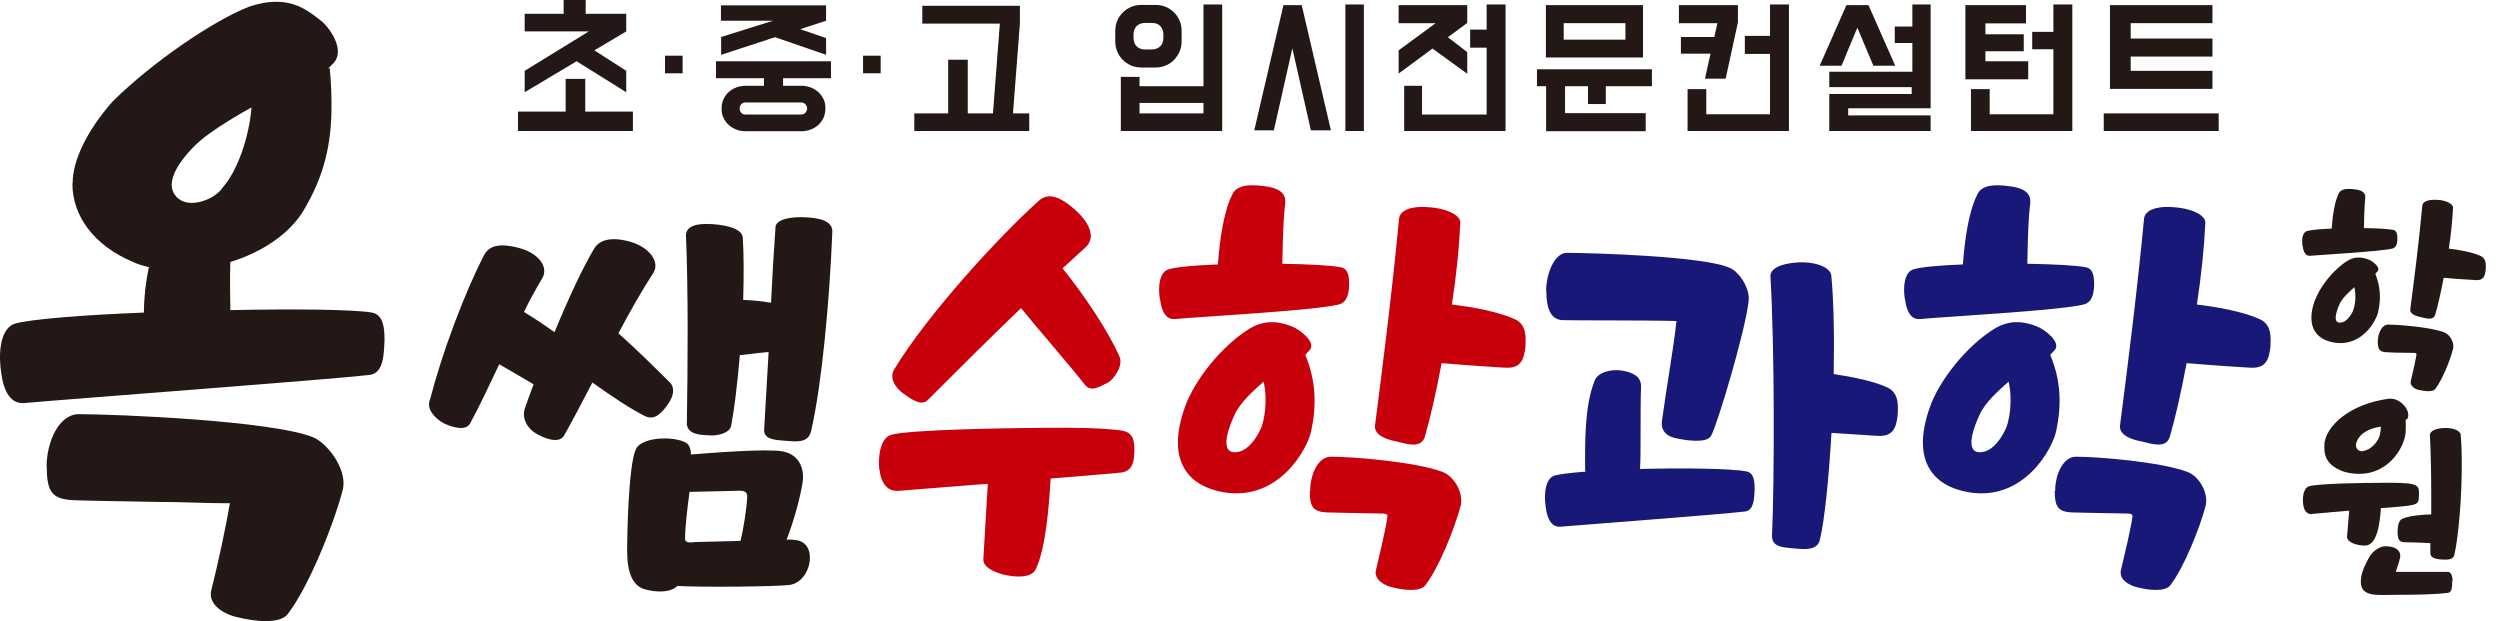 <svg width="161" height="40" viewBox="0 0 161 40" fill="none" xmlns="http://www.w3.org/2000/svg">
<g clip-path="url(#clip0_69_106)">
<path d="M4.677 11.808C4.677 10.359 5.552 8.479 7.245 6.542C9.842 3.974 13.759 1.32 16.04 0.43C16.643 0.23 17.202 0.115 17.805 0.115C19.168 0.115 20 0.803 20.76 1.406C21.406 2.009 22.281 3.415 21.363 4.175L21.119 4.419L21.234 4.376C21.32 5.265 21.349 6.098 21.349 6.829C21.349 9.283 20.875 11.334 19.555 13.544C18.709 14.993 16.915 16.241 14.835 16.872C14.792 18.12 14.835 19.039 14.835 19.971C19.039 19.885 22.798 19.928 23.96 20.129C24.72 20.287 24.763 21.177 24.763 21.937C24.72 22.783 24.72 24.032 23.802 24.146C21.363 24.433 4.275 25.71 1.593 25.954C0.746 26.04 0.23 25.308 0.072 23.945C-0.129 22.582 0.072 21.134 0.947 20.846C1.908 20.56 5.308 20.287 9.268 20.129C9.268 19.168 9.383 18.207 9.584 17.202C9.182 17.116 8.824 17.002 8.508 16.844C6.141 15.839 4.663 13.989 4.663 11.822L4.677 11.808ZM2.999 30.086C2.999 28.436 3.802 26.672 5.079 26.672C7.317 26.672 17.604 27.073 20.244 28.192C21.205 28.68 22.367 30.287 22.08 31.521C21.478 33.845 19.842 37.862 18.522 39.555C18.278 39.871 17.762 40 17.087 40C16.528 40 15.839 39.885 15.323 39.756C14.361 39.555 13.4 38.91 13.601 38.035C14.003 36.471 14.562 33.859 14.806 32.41C13.199 32.41 11.722 32.324 10.129 32.324C7.604 32.281 5.208 32.238 4.648 32.209C3.4 32.123 3.013 31.722 3.013 30.086H2.999ZM11.521 12.812C12.281 13.415 13.845 12.855 14.361 12.052C15.28 11.004 16.04 8.881 16.198 6.915C14.677 7.762 13.242 8.68 12.554 9.369C11.277 10.66 10.517 12.023 11.521 12.826V12.812Z" fill="#231815"/>
<path d="M33.759 20.1C34.405 20.488 35.065 20.933 35.71 21.392C36.585 19.268 37.532 17.231 38.264 16.012C38.565 15.495 39.297 15.179 40.674 15.595C41.837 15.954 42.525 16.887 42.066 17.59C41.349 18.694 40.574 20.043 39.828 21.463C41.062 22.568 42.267 23.759 43.199 24.692C43.529 25.151 43.271 25.724 42.884 26.212C42.525 26.671 42.109 27.087 41.521 26.786C40.617 26.341 39.354 25.495 38.149 24.634C37.475 25.925 36.858 27.116 36.327 28.049C36.011 28.594 35.093 28.25 34.577 27.948C34.017 27.661 33.572 26.973 33.802 26.298C33.96 25.839 34.161 25.294 34.362 24.749C33.587 24.304 32.841 23.845 32.152 23.458C31.506 24.821 30.89 26.141 30.273 27.274C29.986 27.791 29.067 27.504 28.551 27.245C27.991 26.93 27.418 26.313 27.704 25.696C28.451 22.783 29.914 18.852 31.177 16.427C31.463 15.882 32.08 15.595 33.472 15.983C34.634 16.298 35.38 17.174 34.907 17.948C34.491 18.651 34.103 19.34 33.745 20.086L33.759 20.1ZM50.66 34.749C50.947 34.749 51.047 34.749 51.219 34.778C52.74 34.907 52.281 37.518 50.803 37.676C49.9 37.776 45.222 37.834 43.63 37.733C43.113 38.221 42.166 38.12 41.578 37.963C40.775 37.762 40.387 36.958 40.387 35.452C40.387 34.62 40.459 30.1 40.933 28.967C41.32 28.006 43.917 28.092 44.333 28.651C44.433 28.78 44.519 29.096 44.491 29.268C45.753 29.168 49.397 28.881 50.387 29.067C51.492 29.268 51.808 30.201 51.693 31.033C51.535 32.066 51.133 33.515 50.66 34.749ZM44.405 31.679C44.247 32.869 44.118 34.003 44.118 34.706C44.118 34.993 44.505 34.935 44.763 34.907L47.69 34.835C47.862 34.161 48.106 32.669 48.12 31.965C48.12 31.679 47.934 31.578 47.475 31.607L44.39 31.679H44.405ZM52.037 14.003C53.171 14.075 53.63 14.419 53.601 14.935C53.429 19.326 52.927 24.749 52.238 27.747C52.066 28.58 51.205 28.422 50.646 28.393C50.086 28.336 49.182 28.364 49.211 27.676L49.498 22.669C48.809 22.726 48.178 22.826 47.647 22.869C47.489 24.706 47.288 26.384 47.087 27.418C46.987 27.905 46.184 28.092 45.624 28.034C45.065 28.006 44.319 27.977 44.232 27.331C44.29 23.63 44.333 18.91 44.175 15.136C44.204 14.62 44.72 14.361 45.854 14.433C46.987 14.505 47.776 14.792 47.834 15.28C47.905 16.384 47.905 17.805 47.862 19.311C48.422 19.34 49.024 19.383 49.656 19.498C49.727 17.891 49.828 16.241 49.943 14.62C49.971 14.132 50.918 13.917 52.052 14.003H52.037Z" fill="#231815"/>
<path d="M56.628 30.258C56.528 29.412 56.7 28.221 57.374 28.006C58.479 27.676 64.648 27.547 68.766 27.547C70.459 27.547 71.822 27.647 72.339 27.747C73.027 27.905 73.056 28.465 73.056 29.067C73.027 29.613 72.999 30.33 72.21 30.43C71.65 30.502 69.814 30.631 67.661 30.818C67.561 32.496 67.36 35.337 66.686 36.686C66.37 37.274 65.251 37.174 64.505 36.973C63.946 36.786 63.3 36.528 63.328 35.997L63.615 31.162L62.74 31.22L57.905 31.607C57.188 31.679 56.743 31.162 56.643 30.258H56.628ZM68.436 17.288C69.856 19.067 71.32 21.22 72.109 22.998C72.339 23.572 71.722 24.448 71.334 24.648C70.775 24.907 70.258 25.294 69.842 24.749C68.895 23.529 66.858 21.205 65.753 19.842C63.902 21.621 61.994 23.515 59.756 25.753C59.34 26.198 58.651 25.681 58.163 25.337C57.676 24.979 57.231 24.361 57.604 23.759C59.785 20.172 64.39 15.179 66.887 12.941C67.346 12.525 67.963 12.453 69.024 13.329C70.215 14.304 70.574 15.294 69.928 15.911L68.436 17.274V17.288Z" fill="#C7000B"/>
<path d="M74.692 19.254C74.562 18.379 74.692 17.518 75.251 17.346C75.768 17.188 76.973 17.087 78.436 17.03C78.537 15.552 78.795 13.616 79.369 12.511C79.627 11.966 80.316 11.836 81.449 11.994C82.267 12.095 82.841 12.382 82.769 13.085C82.611 14.433 82.611 15.925 82.582 16.987C84.261 17.016 85.725 17.087 86.37 17.217C86.858 17.317 86.887 17.891 86.887 18.379C86.858 18.924 86.757 19.483 86.198 19.613C84.634 20 77.403 20.387 75.681 20.545C75.136 20.603 74.806 20.129 74.706 19.254H74.692ZM76.284 26.284C76.901 24.476 78.723 22.224 80.502 21.148C81.535 20.531 82.511 20.732 83.257 21.047C83.716 21.234 84.749 22.023 84.362 22.525L84.06 22.855C84.735 24.476 84.806 26.026 84.448 27.733C84.218 28.867 82.396 32.281 78.838 31.707C76.499 31.32 75.108 29.67 76.284 26.284ZM79.469 29.125C80.402 29.182 81.062 27.963 81.248 27.475C81.406 27.059 81.664 25.825 81.377 24.577C80.732 25.151 79.885 25.897 79.526 26.672C79.139 27.475 78.551 29.067 79.469 29.125ZM84.376 31.607C84.376 30.545 84.892 29.412 85.71 29.412C87.145 29.412 91.162 29.742 92.884 30.387C93.659 30.674 94.247 31.736 94.075 32.539C93.687 34.032 92.64 36.614 91.779 37.705C91.621 37.905 91.291 37.991 90.847 37.991C90.488 37.991 90.043 37.92 89.713 37.834C89.096 37.705 88.479 37.288 88.608 36.729C88.838 35.768 89.254 34.017 89.354 33.271C89.383 33.07 89.125 33.07 88.938 33.07C87.317 33.042 85.768 33.013 85.409 32.999C84.605 32.941 84.347 32.683 84.347 31.636L84.376 31.607ZM91.908 13.343C93.042 13.372 94.075 13.831 94.046 14.347C93.974 15.925 93.788 17.762 93.501 19.613C94.892 19.77 96.557 20.1 97.532 20.545C98.049 20.775 98.25 21.191 98.25 21.865C98.25 22.066 98.25 22.382 98.192 22.64C98.063 23.472 97.647 23.745 96.829 23.673C94.692 23.544 93.558 23.443 92.841 23.386C92.482 25.294 92.095 26.973 91.765 28.106C91.535 28.938 90.531 28.565 89.971 28.436C89.426 28.336 88.479 28.078 88.551 27.403C89.01 23.845 89.656 18.795 90.1 14.075C90.158 13.587 90.775 13.271 91.894 13.329L91.908 13.343Z" fill="#C7000B"/>
<path d="M105.61 30.201C108.494 30.129 111.521 30.172 112.482 30.359C112.97 30.459 112.999 31.033 112.999 31.521C112.97 32.066 112.97 32.869 112.382 32.941C110.818 33.128 102.253 33.773 100.517 33.917C99.971 33.974 99.641 33.501 99.541 32.626C99.412 31.75 99.541 30.818 100.1 30.631C100.43 30.531 101.176 30.445 102.109 30.373C102.08 30.301 102.08 30.244 102.08 30.172C102.08 28.694 102.023 26.141 102.697 24.519C102.898 23.945 103.831 23.745 104.505 23.874C105.065 23.974 105.71 24.204 105.682 24.907C105.624 26.772 105.682 29.197 105.624 30.072C105.624 30.129 105.624 30.172 105.595 30.201H105.61ZM99.57 18.737C99.57 17.676 100.086 16.284 100.904 16.284C102.339 16.284 109.756 16.485 111.42 17.26C112.037 17.547 112.712 18.58 112.611 19.397C112.41 21.262 110.603 27.36 110.187 28.078C109.885 28.594 108.407 28.336 107.877 28.207C107.26 28.078 106.944 27.661 107.03 27.102C107.317 24.979 107.776 22.453 107.963 20.674C105.954 20.617 101.636 20.646 100.631 20.617C99.828 20.588 99.584 19.785 99.584 18.737H99.57ZM115.768 16.901C116.901 16.829 117.877 17.217 117.934 17.733C118.092 19.34 118.135 21.664 118.092 24.089C119.326 24.276 120.66 24.548 121.506 24.935C122.023 25.165 122.224 25.581 122.224 26.255C122.224 26.456 122.224 26.772 122.166 27.03C122.037 27.862 121.621 28.135 120.803 28.063L117.948 27.877C117.776 30.775 117.518 33.429 117.202 34.749C117.03 35.581 115.897 35.337 115.28 35.294C114.735 35.237 114.103 35.194 114.118 34.491C114.275 30.904 114.29 22.482 114.017 17.805C113.989 17.317 114.634 16.973 115.768 16.901Z" fill="#181878"/>
<path d="M122.669 19.254C122.539 18.379 122.669 17.518 123.228 17.346C123.745 17.188 124.95 17.087 126.413 17.03C126.514 15.552 126.772 13.616 127.346 12.511C127.604 11.966 128.293 11.836 129.426 11.994C130.244 12.095 130.818 12.382 130.746 13.085C130.588 14.433 130.588 15.925 130.56 16.987C132.238 17.016 133.702 17.087 134.347 17.217C134.835 17.317 134.864 17.891 134.864 18.379C134.835 18.924 134.735 19.483 134.175 19.613C132.611 20 125.38 20.387 123.659 20.545C123.113 20.603 122.783 20.129 122.683 19.254H122.669ZM124.261 26.284C124.878 24.476 126.7 22.224 128.479 21.148C129.512 20.531 130.488 20.732 131.234 21.047C131.693 21.234 132.726 22.023 132.339 22.525L132.037 22.855C132.712 24.476 132.783 26.026 132.425 27.733C132.195 28.867 130.373 32.281 126.815 31.707C124.476 31.32 123.085 29.67 124.261 26.284ZM127.446 29.125C128.379 29.182 129.039 27.963 129.225 27.475C129.383 27.059 129.641 25.825 129.354 24.577C128.709 25.151 127.862 25.897 127.504 26.672C127.116 27.475 126.528 29.067 127.446 29.125ZM132.353 31.607C132.353 30.545 132.869 29.412 133.687 29.412C135.122 29.412 139.139 29.742 140.861 30.387C141.636 30.674 142.224 31.736 142.052 32.539C141.664 34.032 140.617 36.614 139.756 37.705C139.598 37.905 139.268 37.991 138.824 37.991C138.465 37.991 138.02 37.92 137.69 37.834C137.073 37.705 136.456 37.288 136.585 36.729C136.815 35.768 137.231 34.017 137.331 33.271C137.36 33.07 137.102 33.07 136.915 33.07C135.294 33.042 133.745 33.013 133.386 32.999C132.582 32.941 132.324 32.683 132.324 31.636L132.353 31.607ZM139.885 13.343C141.019 13.372 142.052 13.831 142.023 14.347C141.951 15.925 141.765 17.762 141.478 19.613C142.869 19.77 144.534 20.1 145.509 20.545C146.026 20.775 146.227 21.191 146.227 21.865C146.227 22.066 146.227 22.382 146.169 22.64C146.04 23.472 145.624 23.745 144.806 23.673C142.669 23.544 141.535 23.443 140.818 23.386C140.459 25.294 140.072 26.973 139.742 28.106C139.512 28.938 138.508 28.565 137.948 28.436C137.403 28.336 136.456 28.078 136.528 27.403C136.987 23.845 137.633 18.795 138.077 14.075C138.135 13.587 138.752 13.271 139.871 13.329L139.885 13.343Z" fill="#181878"/>
<path d="M36.428 7.188V5.079H37.69V7.188H40.76V8.436H33.357V7.188H36.428ZM37.719 0.89H40.33V2.023L38.278 3.242L40.33 4.562V5.94L37.131 3.945L33.788 5.94V4.562L37.92 2.023H33.788V0.89H36.298V0H37.719V0.89Z" fill="#231815"/>
<path d="M42.826 3.587H43.96V4.72H42.826V3.587Z" fill="#231815"/>
<path d="M46.471 6.987C46.471 6.772 46.514 6.585 46.585 6.399C46.672 6.227 46.772 6.069 46.915 5.94C47.059 5.811 47.217 5.71 47.403 5.638C47.59 5.567 47.791 5.524 48.006 5.524H49.197V5.036H46.112V3.946H53.515V5.036H50.43V5.524H51.621C51.837 5.524 52.037 5.567 52.224 5.638C52.41 5.71 52.568 5.811 52.712 5.94C52.855 6.069 52.956 6.227 53.042 6.399C53.128 6.571 53.156 6.772 53.156 6.987C53.156 7.202 53.113 7.389 53.042 7.575C52.956 7.748 52.855 7.905 52.712 8.034C52.568 8.164 52.41 8.264 52.224 8.336C52.037 8.407 51.837 8.451 51.621 8.451H48.006C47.791 8.451 47.59 8.422 47.403 8.336C47.217 8.264 47.059 8.164 46.915 8.034C46.772 7.905 46.672 7.748 46.585 7.575C46.499 7.403 46.471 7.202 46.471 6.987ZM49.77 1.334H46.428V0.344H53.2V1.334L51.535 1.88L53.2 2.453V3.529L49.914 2.396L46.442 3.529V2.382L49.785 1.334H49.77ZM47.633 6.987C47.633 7.088 47.661 7.188 47.733 7.26C47.805 7.346 47.891 7.374 47.991 7.374H51.607C51.707 7.374 51.793 7.331 51.865 7.26C51.937 7.174 51.98 7.088 51.98 6.987C51.98 6.887 51.937 6.786 51.865 6.715C51.793 6.628 51.707 6.6 51.607 6.6H47.991C47.891 6.6 47.805 6.643 47.733 6.715C47.661 6.801 47.633 6.887 47.633 6.987Z" fill="#231815"/>
<path d="M55.581 3.587H56.715V4.72H55.581V3.587Z" fill="#231815"/>
<path d="M61.062 7.303V3.845H62.324V7.303H63.946L64.39 1.521H59.397V0.373H65.681V1.521L65.237 7.303H66.284V8.436H58.881V7.303H61.076H61.062Z" fill="#231815"/>
<path d="M74.419 0.316C74.648 0.316 74.878 0.359 75.079 0.445C75.28 0.531 75.466 0.66 75.61 0.803C75.768 0.961 75.882 1.133 75.968 1.334C76.055 1.535 76.097 1.75 76.097 1.994V2.654C76.097 2.884 76.055 3.113 75.968 3.314C75.882 3.515 75.753 3.702 75.61 3.859C75.452 4.017 75.28 4.132 75.079 4.218C74.878 4.304 74.648 4.347 74.419 4.347H73.501C73.271 4.347 73.042 4.304 72.841 4.218C72.64 4.132 72.453 4.003 72.31 3.859C72.152 3.702 72.037 3.529 71.951 3.314C71.865 3.113 71.822 2.884 71.822 2.654V1.994C71.822 1.765 71.865 1.535 71.951 1.334C72.037 1.133 72.166 0.947 72.31 0.803C72.468 0.646 72.64 0.531 72.841 0.445C73.042 0.359 73.271 0.316 73.501 0.316H74.419ZM73.386 5.552H77.504V0.287H78.709V8.436H72.181V4.95H73.386V5.567V5.552ZM74.921 2.209C74.921 1.994 74.849 1.808 74.72 1.679C74.591 1.535 74.405 1.478 74.189 1.478H73.73C73.515 1.478 73.329 1.549 73.199 1.679C73.07 1.822 72.999 1.994 72.999 2.209V2.453C72.999 2.669 73.07 2.841 73.199 2.984C73.329 3.113 73.515 3.185 73.73 3.185H74.189C74.405 3.185 74.577 3.113 74.72 2.984C74.849 2.855 74.921 2.669 74.921 2.453V2.209ZM73.386 7.303H77.504V6.628H73.386V7.303Z" fill="#231815"/>
<path d="M84.419 8.393L83.228 3.113L82.037 8.393H80.775L82.654 0.33H83.831L85.71 8.393H84.448H84.419ZM87.834 8.436H86.643V0.287H87.834V8.436Z" fill="#231815"/>
<path d="M92.496 1.492H90.072V0.33H94.491V1.478L93.242 2.396L94.491 3.357V4.749L92.252 3.128L90.072 4.735V3.242L92.496 1.463V1.492ZM91.578 7.374H95.739V3.07H94.677V1.908H95.739V0.287H96.958V8.436H90.43V5.524H91.578V7.374Z" fill="#231815"/>
<path d="M106.384 4.462V5.552H103.415V6.7H102.267V5.552H100.789V7.288H105.983V8.45H99.57V5.552H98.981V4.462H106.384ZM105.811 0.344V3.702H99.555V0.33H105.811V0.344ZM100.703 2.554H104.677V1.492H100.703V2.554Z" fill="#231815"/>
<path d="M111.119 5.065H109.799L110.158 3.458H108.25V2.382H110.402L110.603 1.492H108.121V0.33H111.923V1.435L111.133 5.065H111.119ZM109.885 7.36H113.989V3.472H112.367V2.31H113.989V0.287H115.208V8.436H108.68V5.739H109.885V7.36Z" fill="#231815"/>
<path d="M120.33 0.33L122.052 4.232H120.646L119.613 1.779L118.594 4.232H117.188L118.91 0.33H120.33ZM123.156 4.62V2.769H122.023V1.707H123.156V0.287H124.333V6.973H119.024V7.432H124.333V8.436H117.805V6.054H123.113V5.61H117.805V4.62H123.156Z" fill="#231815"/>
<path d="M126.571 0.33H130.473V1.506H127.862V2.209H130.33V3.3H127.862V3.945H130.617V5.108H126.571V0.33ZM128.135 7.36H132.238V3.171H130.875V2.052H132.238V0.287H133.458V8.436H126.93V5.739H128.135V7.36Z" fill="#231815"/>
<path d="M142.884 7.303V8.436H135.481V7.303H142.884ZM142.482 0.33V1.492H137.217V2.482H142.482V3.644H137.217V4.562H142.482V5.724H135.882V0.33H142.482Z" fill="#231815"/>
<path d="M148.278 15.839C148.221 15.395 148.278 14.979 148.565 14.878C148.824 14.806 149.426 14.749 150.158 14.72C150.215 13.989 150.33 13.013 150.617 12.453C150.746 12.181 151.09 12.123 151.664 12.195C152.08 12.252 152.353 12.382 152.324 12.74C152.253 13.415 152.253 14.161 152.238 14.691C153.07 14.691 153.802 14.749 154.132 14.806C154.376 14.864 154.39 15.136 154.39 15.395C154.39 15.667 154.333 15.954 154.046 16.012C153.257 16.198 149.641 16.399 148.781 16.471C148.508 16.499 148.336 16.27 148.293 15.825L148.278 15.839ZM149.082 19.354C149.397 18.451 150.301 17.331 151.191 16.786C151.707 16.471 152.195 16.585 152.568 16.729C152.798 16.815 153.314 17.217 153.128 17.461L152.97 17.633C153.3 18.451 153.343 19.225 153.156 20.072C153.042 20.646 152.123 22.339 150.344 22.066C149.168 21.88 148.479 21.047 149.067 19.354H149.082ZM150.674 20.775C151.133 20.803 151.478 20.186 151.564 19.943C151.636 19.742 151.765 19.11 151.621 18.494C151.306 18.78 150.875 19.154 150.689 19.541C150.502 19.943 150.201 20.746 150.66 20.775H150.674ZM153.128 22.009C153.128 21.478 153.386 20.904 153.802 20.904C154.519 20.904 156.528 21.076 157.389 21.392C157.776 21.535 158.078 22.066 157.977 22.468C157.791 23.214 157.26 24.505 156.829 25.05C156.758 25.151 156.585 25.194 156.37 25.194C156.198 25.194 155.968 25.151 155.811 25.122C155.509 25.065 155.194 24.849 155.251 24.562C155.366 24.089 155.567 23.199 155.624 22.826C155.624 22.726 155.509 22.726 155.423 22.726C154.605 22.726 153.845 22.697 153.659 22.683C153.257 22.654 153.128 22.525 153.128 21.994V22.009ZM156.901 12.87C157.461 12.87 157.977 13.113 157.977 13.372C157.934 14.161 157.848 15.079 157.704 16.012C158.393 16.083 159.24 16.255 159.727 16.471C159.986 16.585 160.086 16.786 160.086 17.131C160.086 17.231 160.086 17.389 160.057 17.518C160 17.934 159.785 18.078 159.369 18.034C158.307 17.977 157.733 17.92 157.374 17.891C157.188 18.852 157.001 19.684 156.829 20.258C156.715 20.674 156.212 20.488 155.925 20.43C155.653 20.373 155.179 20.244 155.222 19.914C155.452 18.135 155.782 15.61 155.997 13.242C156.026 12.999 156.327 12.841 156.901 12.87Z" fill="#231815"/>
<path d="M148.867 33.113C148.494 33.113 148.307 32.783 148.307 32.209C148.307 31.836 148.407 31.406 148.694 31.32C149.254 31.148 151.822 31.09 153.888 31.09C155.825 31.09 155.782 31.277 155.782 31.851C155.739 32.568 155.882 32.525 153.329 32.726C153.271 33.529 153.142 35.136 152.296 35.136C151.865 35.136 151.148 34.964 151.148 34.562L151.291 32.884L148.867 33.099V33.113ZM149.684 28.623C149.785 27.403 151.363 26.012 153.816 25.681C154.491 25.595 155.093 26.255 155.093 26.715C155.093 26.815 155.093 26.973 154.921 27.044C154.95 27.331 154.921 27.676 154.921 27.891C154.778 28.996 153.716 30.531 151.923 30.517C151.578 30.517 151.076 30.445 150.789 30.316C150.029 30 149.613 29.526 149.699 28.623H149.684ZM151.722 28.68C151.722 28.866 151.879 29.096 152.152 29.053C152.453 28.996 152.74 28.852 152.984 28.537C153.271 28.192 153.3 27.905 153.329 27.475C152.984 27.532 152.669 27.59 152.267 27.848C151.937 28.049 151.722 28.436 151.722 28.68ZM157.92 37.417C157.92 37.762 157.92 38.135 157.661 38.178C156.772 38.293 155.395 38.307 154.304 38.307C153.099 38.307 152.037 38.479 152.037 37.461C152.037 36.844 152.339 36.356 152.554 35.925C152.683 35.653 153.128 35.179 153.63 35.179C154.405 35.179 154.577 35.552 154.577 35.782C154.577 35.94 154.519 36.069 154.505 36.155L154.29 36.829C154.534 36.829 154.849 36.829 155.194 36.829C155.925 36.829 156.786 36.829 157.36 36.829H157.647C157.862 36.829 157.948 37.145 157.948 37.417H157.92ZM157.518 27.561C158.02 27.561 158.436 27.747 158.465 27.977C158.522 28.537 158.537 29.211 158.537 29.971C158.537 32.166 158.321 34.591 158.063 35.724C158.006 35.968 157.776 36.04 157.532 36.04C157.217 36.04 156.514 36.04 156.514 35.624C156.514 35.366 156.514 35.308 156.514 34.978C155.997 34.95 155.409 34.921 154.907 34.921C154.562 34.921 154.433 34.806 154.405 34.376C154.405 33.802 154.476 33.486 154.763 33.386C155.208 33.214 155.925 33.142 156.571 33.128C156.571 32.683 156.571 32.238 156.571 31.765C156.571 30.445 156.542 29.096 156.485 28.02C156.485 27.776 156.829 27.561 157.504 27.561H157.518Z" fill="#231815"/>
</g>
<defs>
<clipPath id="clip0_69_106">
<rect width="160.072" height="40" fill="white"/>
</clipPath>
</defs>
</svg>
